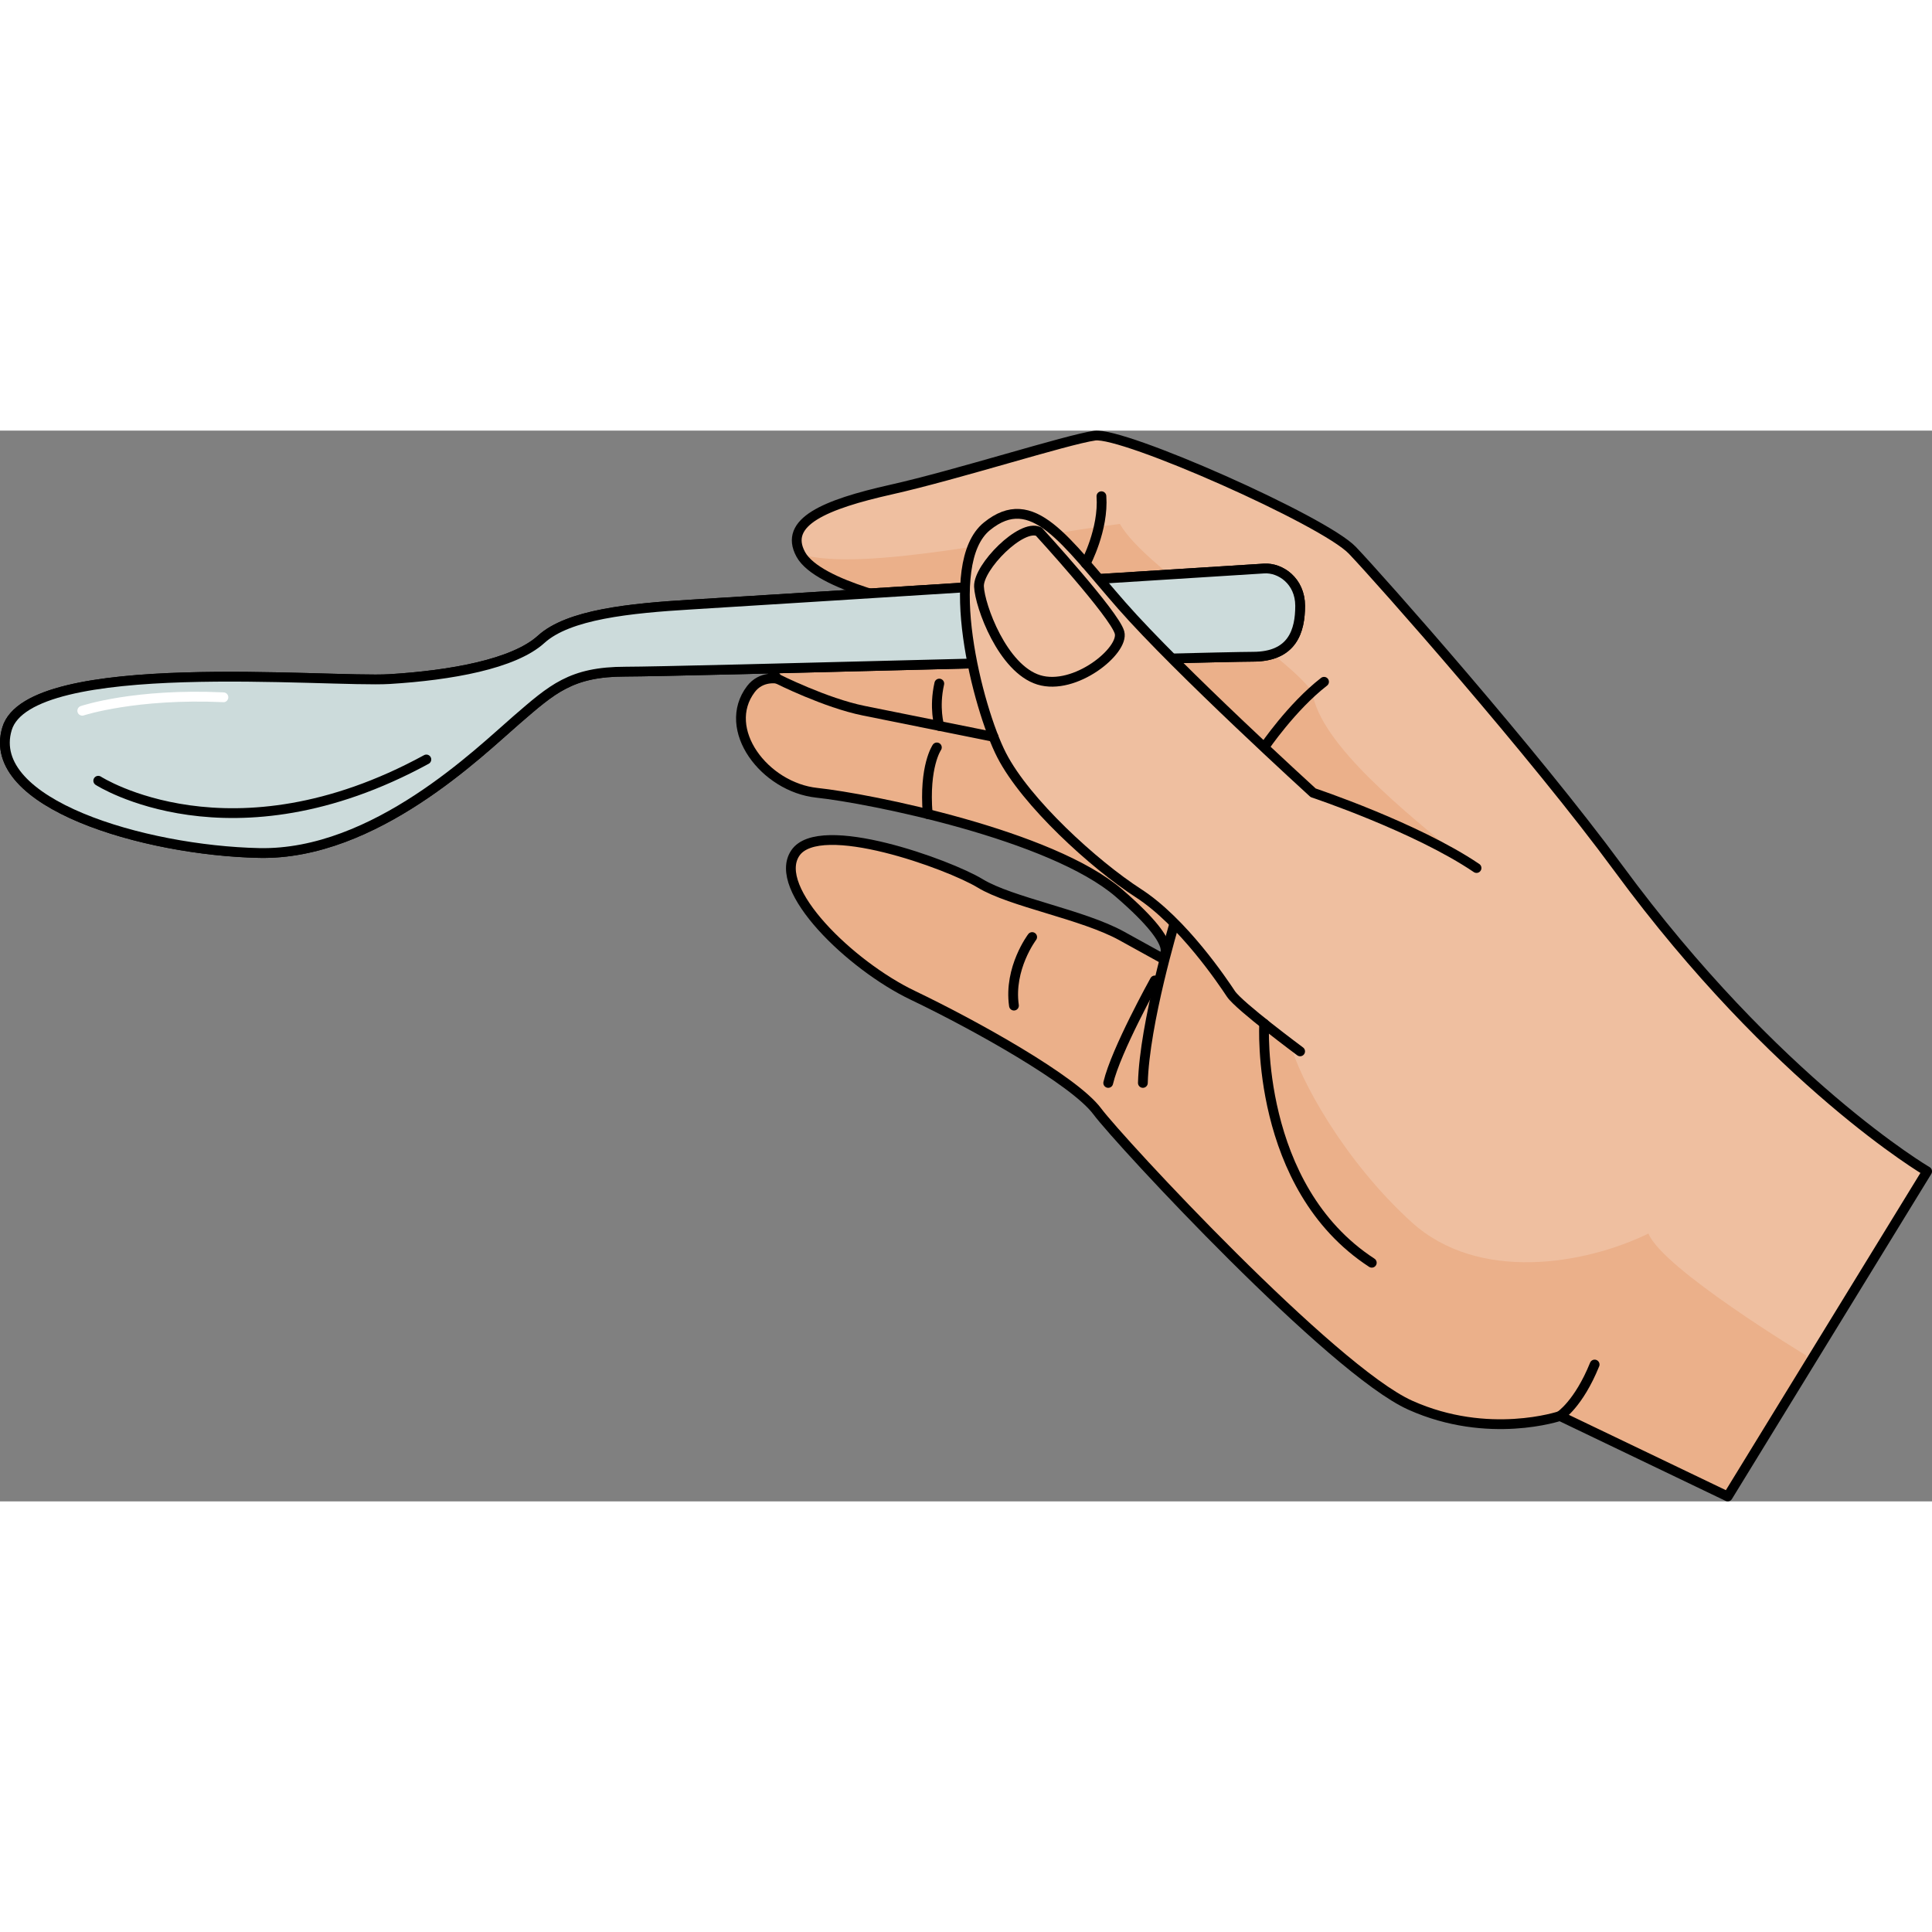 <?xml version="1.0" encoding="utf-8"?>
<!-- Created by: Science Figures, www.sciencefigures.org, Generator: Science Figures Editor -->
<!DOCTYPE svg PUBLIC "-//W3C//DTD SVG 1.1//EN" "http://www.w3.org/Graphics/SVG/1.1/DTD/svg11.dtd">
<svg version="1.1" id="Layer_1" xmlns="http://www.w3.org/2000/svg" xmlns:xlink="http://www.w3.org/1999/xlink" 
	 width="800px" height="800px" viewBox="0 0 197.026 109.198" enable-background="new 0 0 197.026 109.198"
	 xml:space="preserve">
<rect x="0" y="0" width="197.026" height="109.198" fill="#808080" stroke="none"/>
<g>
	<g>
		<path fill="#EFBFA0" d="M76.571,26.368c-3.078,4.078,1.377,9.999,6.74,10.568c5.362,0.57,23.92,4.285,30.805,10.231
			c6.888,5.947,4.262,6.567,4.262,6.567s0,0-3.986-2.201c-3.988-2.2-11.276-3.438-14.439-5.363s-16.367-6.736-18.843-3.094
			c-2.473,3.645,5.638,11.481,11.967,14.508c6.325,3.026,16.448,8.664,18.812,11.827c2.367,3.163,23.957,26.404,31.935,29.979
			c7.974,3.576,15.263,1.101,15.263,1.101l17.108,8.208l20.335-33.158c0,0-15.394-9.018-31.502-30.934
			c-8.605-11.711-24.23-29.379-27.118-32.405C135.019,9.176,114.53,0.1,111.641,0.512c-2.889,0.414-14.027,3.99-20.768,5.502
			c-6.737,1.513-11.001,3.301-9.214,6.6c1.789,3.302,11.827,5.215,11.827,5.215s-13.572-2.404-15.058,1.148
			c-1.486,3.551,0.839,6.327,0.839,6.327S77.622,24.975,76.571,26.368z"/>
		<path fill="#EBB08A" d="M114.116,47.167c-6.885-5.946-25.442-9.661-30.805-10.231c-5.363-0.569-9.818-6.49-6.74-10.568
			c1.051-1.393,2.697-1.063,2.697-1.063s-1.594-1.913-1.292-4.593c0.526-0.953,1.028-1.889,1.485-2.777
			c3.55-1.959,14.025-0.105,14.025-0.105s-10.038-1.913-11.827-5.215c6.382,1.836,22.035-1.775,32.544-3.1
			c2.75,4.807,16.506,12.836,19.62,17.115c0.743,5.354,9.754,12.481,15.286,17.045c-5.091-1.759-18.436,15.041-17.551,18.707
			c0.884,3.67,5.566,12.144,12.396,18.34c6.831,6.199,17.709,4.301,24.158,1.16c1.391,3.563,16.064,12.424,16.064,12.424
			l0.224,1.006l-8.209,13.389l-17.108-8.208c0,0-7.289,2.476-15.263-1.101c-7.978-3.575-29.567-26.816-31.935-29.979
			c-2.363-3.163-12.486-8.801-18.812-11.827c-6.329-3.026-14.439-10.863-11.967-14.508c2.476-3.643,15.68,1.168,18.843,3.094
			s10.451,3.163,14.439,5.363c3.986,2.201,3.986,2.201,3.986,2.201S121.003,53.115,114.116,47.167z"/>
		
			<path fill="none" stroke="#000000" stroke-width="0.997" stroke-linecap="round" stroke-linejoin="round" stroke-miterlimit="10" d="
			M76.571,26.368c-3.078,4.078,1.377,9.999,6.74,10.568c5.362,0.57,23.92,4.285,30.805,10.231c6.888,5.947,4.262,6.567,4.262,6.567
			s0,0-3.986-2.201c-3.988-2.2-11.276-3.438-14.439-5.363s-16.367-6.736-18.843-3.094c-2.473,3.645,5.638,11.481,11.967,14.508
			c6.325,3.026,16.448,8.664,18.812,11.827c2.367,3.163,23.957,26.404,31.935,29.979c7.974,3.576,15.263,1.101,15.263,1.101
			l17.108,8.208l20.335-33.158c0,0-15.394-9.018-31.502-30.934c-8.605-11.711-24.23-29.379-27.118-32.405
			C135.019,9.176,114.53,0.1,111.641,0.512c-2.889,0.414-14.027,3.99-20.768,5.502c-6.737,1.513-11.001,3.301-9.214,6.6
			c1.789,3.302,11.827,5.215,11.827,5.215s-13.572-2.404-15.058,1.148c-1.486,3.551,0.839,6.327,0.839,6.327
			S77.622,24.975,76.571,26.368z"/>
		
			<path fill="none" stroke="#000000" stroke-width="0.997" stroke-linecap="round" stroke-linejoin="round" stroke-miterlimit="10" d="
			M119.772,50.246c0,0-3.063,10.183-3.221,16.278"/>
		
			<path fill="none" stroke="#000000" stroke-width="0.997" stroke-linecap="round" stroke-linejoin="round" stroke-miterlimit="10" d="
			M128.916,14.064c0,0-52.066,3.293-58.399,3.673c-6.334,0.381-12.541,1.014-15.328,3.547s-9.249,3.674-15.457,4.055
			c-6.206,0.379-36.734-2.533-39.016,5.066c-2.281,7.602,13.934,12.416,25.715,12.669s22.551-10.388,26.225-13.555
			c3.674-3.168,5.572-4.94,11.146-4.94c5.575,0,59.92-1.52,63.975-1.52s4.812-2.66,4.812-5.195
			C132.587,15.33,130.571,13.958,128.916,14.064z"/>
		
			<path fill="#CCDBDB" stroke="#000000" stroke-width="0.997" stroke-linecap="round" stroke-linejoin="round" stroke-miterlimit="10" d="
			M128.916,14.064c0,0-52.066,3.293-58.399,3.673c-6.334,0.381-12.541,1.014-15.328,3.547s-9.249,3.674-15.457,4.055
			c-6.206,0.379-36.734-2.533-39.016,5.066c-2.281,7.602,13.934,12.416,25.715,12.669s22.551-10.388,26.225-13.555
			c3.674-3.168,5.572-4.94,11.146-4.94c5.575,0,59.92-1.52,63.975-1.52s4.812-2.66,4.812-5.195
			C132.587,15.33,130.571,13.958,128.916,14.064z"/>
		
			<path fill-rule="evenodd" clip-rule="evenodd" fill="none" stroke="#000000" stroke-width="0.997" stroke-linecap="round" stroke-linejoin="round" stroke-miterlimit="10" d="
			M10.02,35.706c0,0,13.51,8.714,33.461-2.169"/>
		<path fill="#FFFFFF" d="M8.389,29.068c-0.209,0-0.404-0.132-0.474-0.341c-0.087-0.262,0.053-0.545,0.315-0.633
			c0.221-0.074,5.515-1.823,14.576-1.399c0.276,0.012,0.489,0.246,0.477,0.521c-0.013,0.276-0.253,0.509-0.522,0.477
			c-8.848-0.396-14.159,1.331-14.212,1.349C8.496,29.059,8.442,29.068,8.389,29.068z"/>
		
			<path fill="none" stroke="#000000" stroke-width="0.997" stroke-linecap="round" stroke-linejoin="round" stroke-miterlimit="10" d="
			M128.92,32.309c0,0,2.79-4.122,6.106-6.695"/>
		<path fill="#EFBFA0" d="M132.587,63.305c0,0-6.231-4.619-7.057-5.863s-4.903-7.342-9.442-10.274
			c-4.535-2.933-11.461-9.249-13.938-14.062c-2.474-4.813-6.189-19.529-1.51-23.34c4.675-3.811,7.974,1.475,13.75,8.063
			c5.777,6.589,19.527,19.107,19.527,19.107s10.503,3.504,16.66,7.672"/>
		
			<path fill="none" stroke="#000000" stroke-width="0.997" stroke-linecap="round" stroke-linejoin="round" stroke-miterlimit="10" d="
			M132.587,63.305c0,0-6.231-4.619-7.057-5.863s-4.903-7.342-9.442-10.274c-4.535-2.933-11.461-9.249-13.938-14.062
			c-2.474-4.813-6.189-19.529-1.51-23.34c4.675-3.811,7.974,1.475,13.75,8.063c5.777,6.589,19.527,19.107,19.527,19.107
			s10.503,3.504,16.66,7.672"/>
		
			<path fill="none" stroke="#000000" stroke-width="0.997" stroke-linecap="round" stroke-linejoin="round" stroke-miterlimit="10" d="
			M105.934,10.301c0,0,7.738,8.445,8.234,10.291c0.498,1.846-4.543,5.963-8.234,4.827c-3.689-1.136-6.016-7.54-6.097-9.521
			C99.759,13.92,104.16,9.45,105.934,10.301z"/>
	</g>
	
		<path fill="none" stroke="#000000" stroke-width="0.997" stroke-linecap="round" stroke-linejoin="round" stroke-miterlimit="10" d="
		M79.268,25.304c0,0,4.904,2.475,8.837,3.264s13.215,2.662,13.215,2.662"/>
	
		<path fill="none" stroke="#000000" stroke-width="0.997" stroke-linecap="round" stroke-linejoin="round" stroke-miterlimit="10" d="
		M105.26,51.646c0,0-2.404,3.169-1.857,6.993"/>
	
		<path fill="none" stroke="#000000" stroke-width="0.997" stroke-linecap="round" stroke-linejoin="round" stroke-miterlimit="10" d="
		M117.768,56.071c0,0-3.967,7.128-4.751,10.453"/>
	
		<path fill="none" stroke="#000000" stroke-width="0.997" stroke-linecap="round" stroke-linejoin="round" stroke-miterlimit="10" d="
		M128.92,60.484c0,0-0.934,16.621,10.975,24.378"/>
	
		<path fill="none" stroke="#000000" stroke-width="0.997" stroke-linecap="round" stroke-linejoin="round" stroke-miterlimit="10" d="
		M159.084,100.492c0,0,1.898-1.209,3.537-5.251"/>
	
		<path fill="none" stroke="#000000" stroke-width="0.997" stroke-linecap="round" stroke-linejoin="round" stroke-miterlimit="10" d="
		M110.716,13.545c0,0,1.854-3.476,1.608-6.855"/>
	
		<path fill="none" stroke="#000000" stroke-width="0.997" stroke-linecap="round" stroke-linejoin="round" stroke-miterlimit="10" d="
		M95.542,32.309c0,0-1.335,1.911-0.935,6.793"/>
	
		<path fill="none" stroke="#000000" stroke-width="0.997" stroke-linecap="round" stroke-linejoin="round" stroke-miterlimit="10" d="
		M95.789,30.115c0,0-0.561-1.848,0-4.318"/>
</g>
</svg>